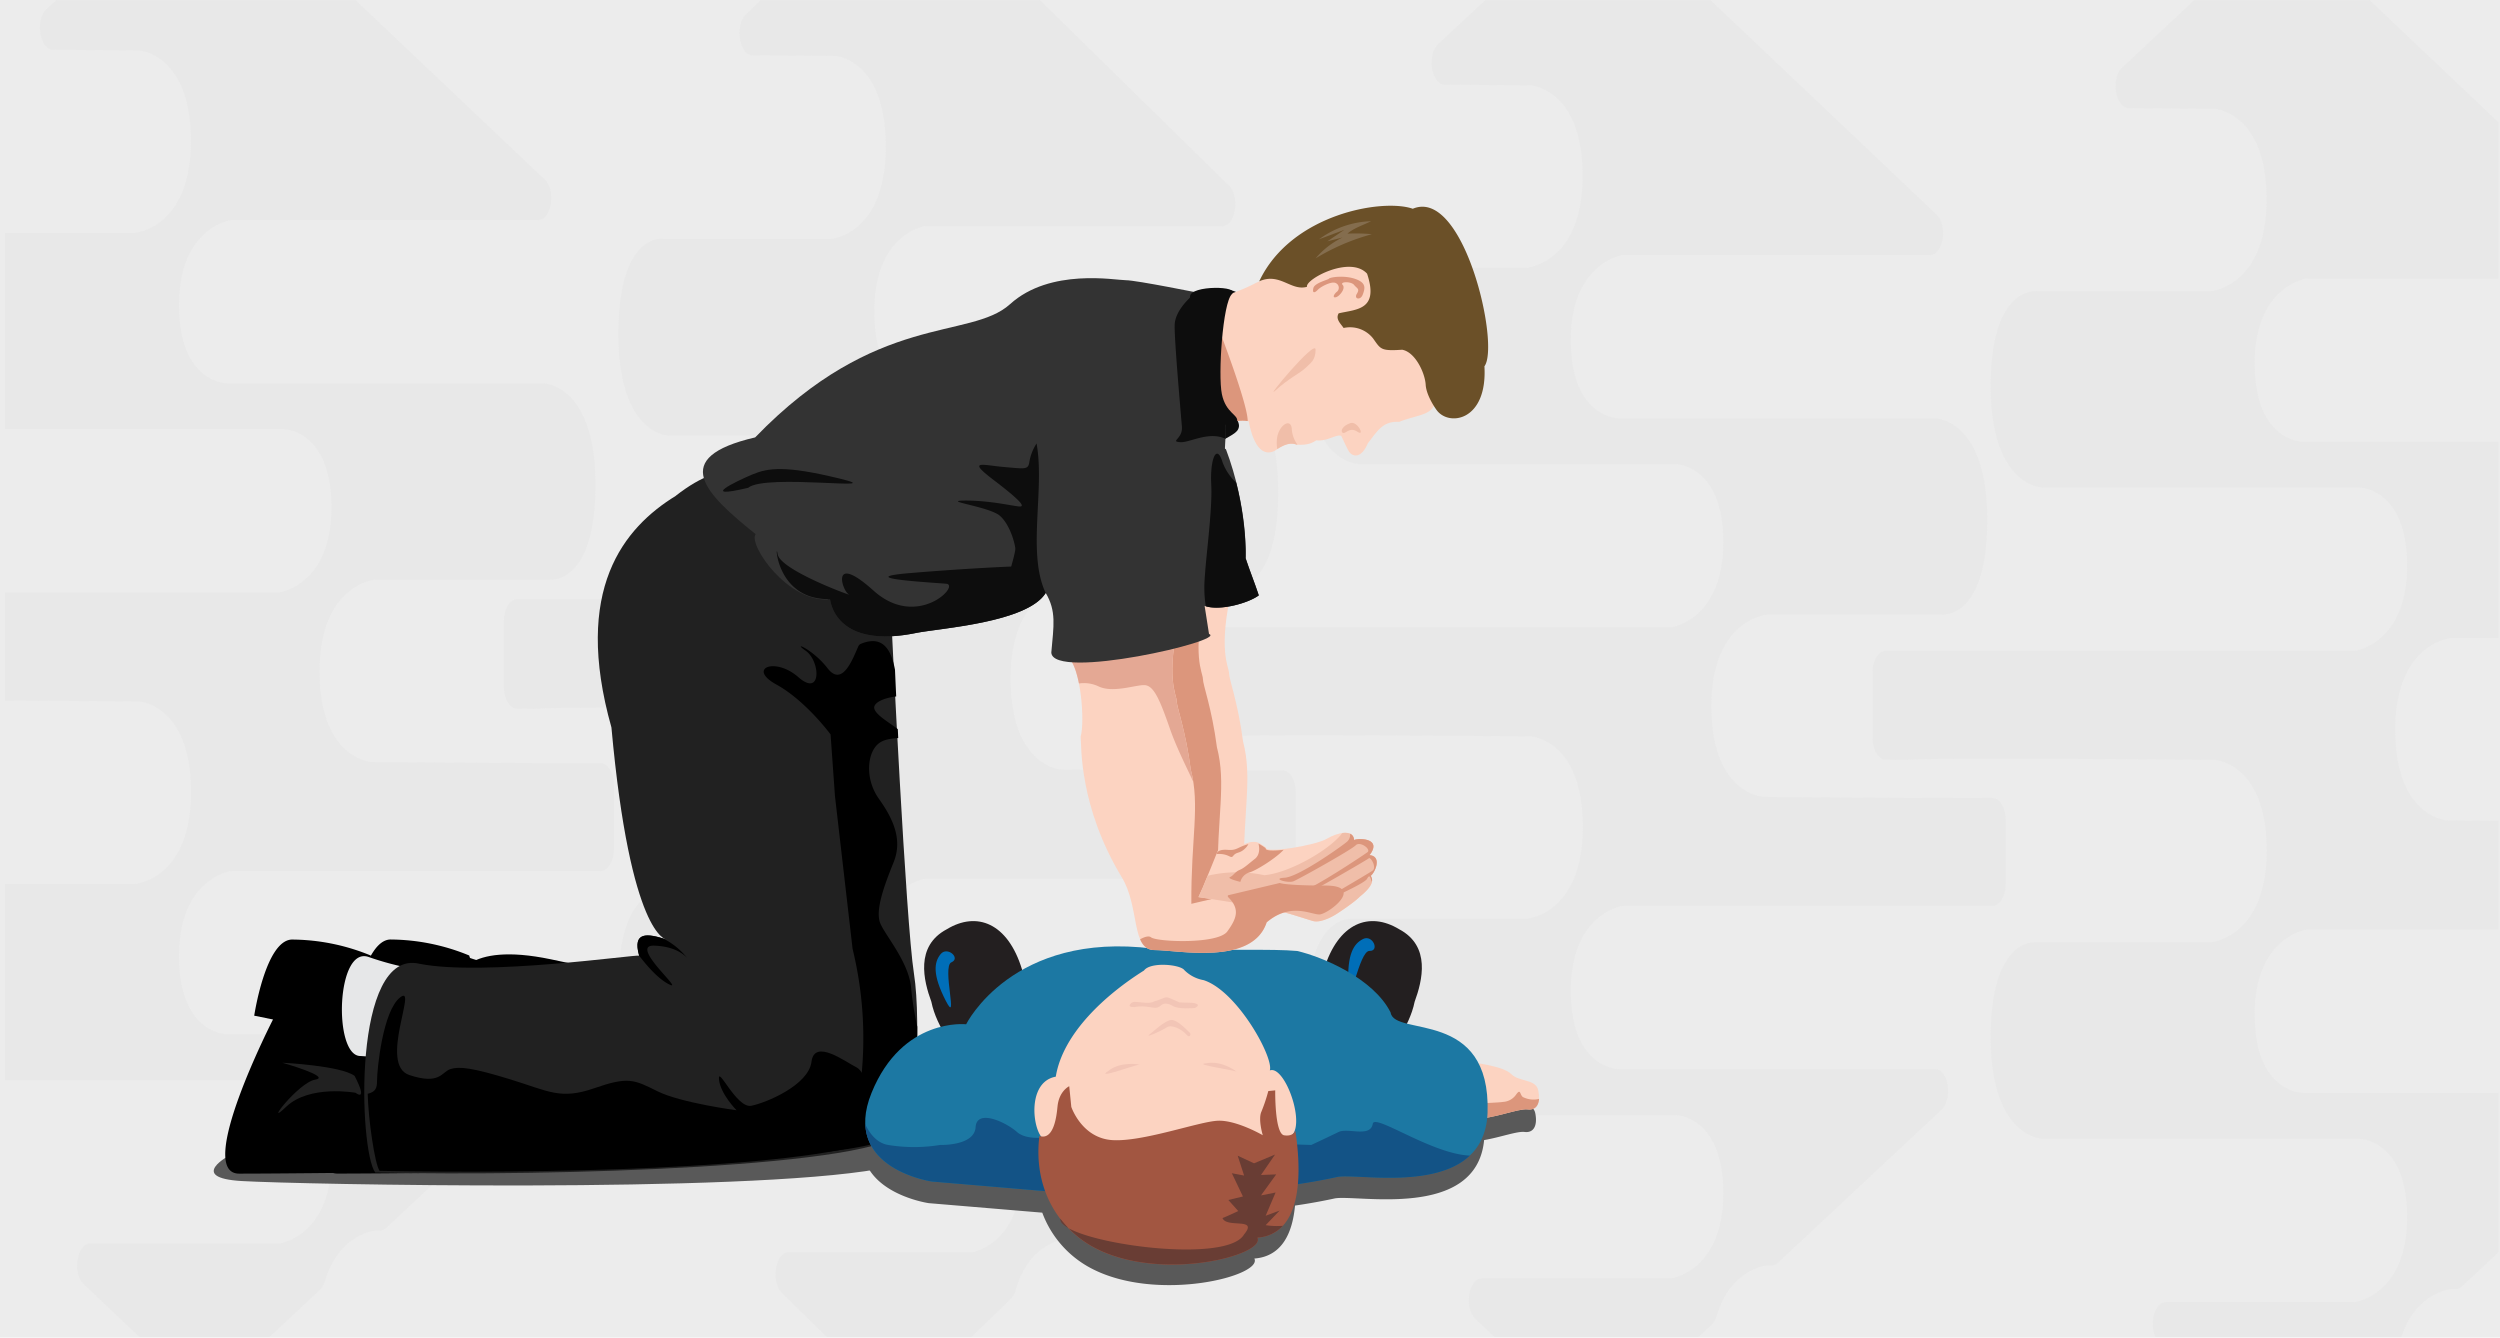 <svg id="Layer_1" data-name="Layer 1" xmlns="http://www.w3.org/2000/svg" xmlns:xlink="http://www.w3.org/1999/xlink" viewBox="0 0 968.1 517.98"><defs><style>.cls-1,.cls-9{fill:none;}.cls-2{fill:#eaeaea;opacity:0.9;}.cls-3{clip-path:url(#clip-path);}.cls-4{opacity:0.95;}.cls-5{fill:#e8e8e8;}.cls-6{fill:#595959;}.cls-10,.cls-11,.cls-12,.cls-13,.cls-14,.cls-15,.cls-16,.cls-17,.cls-18,.cls-19,.cls-20,.cls-21,.cls-22,.cls-23,.cls-24,.cls-6,.cls-7,.cls-8,.cls-9{fill-rule:evenodd;}.cls-8{fill:#212121;}.cls-10{fill:#e6e7e8;}.cls-11{fill:#fcd3c1;}.cls-12{fill:#dc967c;}.cls-13{fill:#0d0d0d;}.cls-14{fill:#231f20;}.cls-15{fill:#006eb8;}.cls-16{fill:#1c78a3;}.cls-17{fill:#135386;}.cls-18{fill:#f2c5b6;}.cls-19{fill:#a25641;}.cls-20{fill:#693d34;}.cls-21{fill:#6b5028;}.cls-22{fill:#f0bea9;}.cls-23{fill:#e4a894;}.cls-24{fill:#333;}.cls-25{fill:#846d4e;}</style><clipPath id="clip-path"><rect class="cls-1" x="1.93" y="0.01" width="965.68" height="517.71"/></clipPath></defs><title>powerdms-officer-training</title><rect class="cls-2" width="968.1" height="517.98"/><g class="cls-3"><g class="cls-4"><path class="cls-5" d="M143.93,295.08S123.76,294,123.76,260c0-32.15,19.5-35.31,21.63-35.56l.36,0h66.92s17.92,2.63,17.92-36.68-20.2-39.32-20.2-39.32H87.9s-18.57,0-18.57-30.29c0-28.14,17.45-32.43,19.92-32.9a3,3,0,0,1,.56,0H208.29c5.3,0,7.2-11.44,2.61-15.79L82.71-52.09a3.54,3.54,0,0,0-5.19,0L18.08,3.48c-4.61,4.31-2.74,15.78,2.57,15.81,18.75.12,33.1.26,33.1.26s20.17,1.06,20.17,35.07c0,32.15-19.5,35.31-21.63,35.56l-.36,0H-15s-17.92-2.63-17.92,36.68,20.2,39.32,20.2,39.32H109.78s18.57,0,18.57,30.29c0,28.14-17.45,32.43-19.92,32.9a3,3,0,0,1-.56,0H-73.48c-2.86,0-5.18,3.78-5.19,8.44l0,25.26c0,4.66,2.3,8.46,5.16,8.49l7.84.09a3,3,0,0,0,.47,0c6.62-1,119,0,119,0s20.17,1.06,20.17,35.07c0,32.15-19.5,35.31-21.63,35.56l-.36,0H-15S-32.91,339.72-32.91,379s20.2,39.32,20.2,39.32H109.78s18.57,0,18.57,30.29c0,28.14-17.45,32.43-19.92,32.9a3,3,0,0,1-.56,0H35.06c-5.3,0-7.2,11.44-2.61,15.79l44,41.73a3.54,3.54,0,0,0,5.19,0l42.19-39.47a8.66,8.66,0,0,0,2.1-3.81c5.13-16.91,17.71-19,19.42-19.23l.37,0h1.38a3.79,3.79,0,0,0,2.58-1.12l63.15-59.07c4.53-4.24,2.82-15.62-2.4-15.81H87.9s-18.57,0-18.57-30.29c0-28.14,17.45-32.43,19.92-32.9a3,3,0,0,1,.56,0H232.52c2.86,0,5.18-3.78,5.19-8.44l0-24.88c0-4.69-2.3-8.49-5.18-8.49C197.23,295.57,143.93,295.08,143.93,295.08Z"/></g><g class="cls-4"><path class="cls-5" d="M410.91,298s-19.55-1.07-19.55-35.16c0-32.24,18.91-35.4,21-35.65l.35,0h64.88s17.38,2.64,17.38-36.78-19.58-39.43-19.58-39.43H356.58s-18,0-18-30.37c0-28.21,16.92-32.52,19.31-33a2.8,2.8,0,0,1,.54,0H473.3c5.14,0,7-11.47,2.53-15.83L351.55-50.16a3.35,3.35,0,0,0-5,0L288.9,5.56c-4.47,4.32-2.66,15.82,2.49,15.86,18.17.12,32.09.26,32.09.26S343,22.74,343,56.84c0,32.24-18.91,35.4-21,35.65l-.35,0H256.84s-17.38-2.64-17.38,36.78,19.58,39.43,19.58,39.43H377.8s18,0,18,30.37c0,28.21-16.92,32.52-19.31,33a2.79,2.79,0,0,1-.54,0H200.14c-2.77,0-5,3.79-5,8.47l0,25.33c0,4.68,2.23,8.48,5,8.52l7.6.09a2.8,2.8,0,0,0,.46,0c6.42-1,115.37,0,115.37,0S343,275.59,343,309.69c0,32.24-18.91,35.4-21,35.65l-.35,0H256.84s-17.38-2.64-17.38,36.78,19.58,39.43,19.58,39.43H377.8s18,0,18,30.37c0,28.21-16.92,32.52-19.31,33a2.79,2.79,0,0,1-.54,0H305.37c-5.14,0-7,11.47-2.53,15.83l42.68,41.84a3.35,3.35,0,0,0,5,0l40.9-39.57a8.77,8.77,0,0,0,2-3.82c5-17,17.17-19.07,18.82-19.28l.36,0H414a3.61,3.61,0,0,0,2.5-1.13l61.22-59.23c4.39-4.25,2.74-15.66-2.33-15.85H356.58s-18,0-18-30.37c0-28.21,16.92-32.52,19.31-33a2.79,2.79,0,0,1,.54,0H496.79c2.77,0,5-3.79,5-8.47l0-25c0-4.7-2.23-8.52-5-8.52C462.58,298.45,410.91,298,410.91,298Z"/></g><g class="cls-4"><path class="cls-5" d="M682.89,308.6s-20.17-1.06-20.17-35.07c0-32.15,19.5-35.31,21.63-35.56l.36,0h66.92s17.92,2.63,17.92-36.68S749.35,162,749.35,162H626.86s-18.57,0-18.57-30.29c0-28.14,17.45-32.43,19.92-32.9a3,3,0,0,1,.56,0H747.25c5.3,0,7.2-11.44,2.61-15.79L621.67-38.57a3.54,3.54,0,0,0-5.19,0L557,17c-4.61,4.31-2.74,15.78,2.57,15.81,18.75.12,33.1.26,33.1.26s20.17,1.06,20.17,35.07c0,32.15-19.5,35.31-21.63,35.56l-.36,0H524s-17.92-2.63-17.92,36.68,20.2,39.32,20.2,39.32H648.74s18.57,0,18.57,30.29c0,28.14-17.45,32.43-19.92,32.9a3,3,0,0,1-.56,0H465.48c-2.86,0-5.18,3.78-5.19,8.44l0,25.26c0,4.66,2.3,8.46,5.16,8.49l7.84.09a3,3,0,0,0,.47,0c6.62-1,119,0,119,0s20.17,1.06,20.17,35.07c0,32.15-19.5,35.31-21.63,35.56l-.36,0H524s-17.92-2.63-17.92,36.68,20.2,39.32,20.2,39.32H648.74s18.57,0,18.57,30.29c0,28.14-17.45,32.43-19.92,32.9a3,3,0,0,1-.56,0H574c-5.3,0-7.2,11.44-2.61,15.79l44,41.73a3.54,3.54,0,0,0,5.19,0l42.19-39.47a8.66,8.66,0,0,0,2.1-3.81c5.13-16.91,17.71-19,19.42-19.23l.37,0h1.38a3.79,3.79,0,0,0,2.58-1.12l63.15-59.07c4.53-4.24,2.82-15.62-2.4-15.81H626.86s-18.57,0-18.57-30.29c0-28.14,17.45-32.43,19.92-32.9a3,3,0,0,1,.56,0H771.49c2.86,0,5.18-3.78,5.19-8.44l0-24.88c0-4.69-2.3-8.49-5.18-8.49C736.2,309.09,682.89,308.6,682.89,308.6Z"/></g><g class="cls-4"><path class="cls-5" d="M947.71,317.7s-20.17-1.06-20.17-35.07c0-32.15,19.5-35.31,21.63-35.56l.36,0h66.92s17.92,2.63,17.92-36.68-20.2-39.32-20.2-39.32H891.68s-18.57,0-18.57-30.29c0-28.14,17.45-32.43,19.92-32.9a3,3,0,0,1,.56,0h118.49c5.3,0,7.2-11.44,2.61-15.79L886.49-29.48a3.54,3.54,0,0,0-5.19,0L821.86,26.09c-4.61,4.31-2.74,15.78,2.57,15.81,18.75.12,33.1.26,33.1.26s20.17,1.06,20.17,35.07c0,32.15-19.5,35.31-21.63,35.56l-.36,0H788.8s-17.92-2.63-17.92,36.68,20.2,39.32,20.2,39.32H913.56s18.57,0,18.57,30.29c0,28.14-17.45,32.43-19.92,32.9a3,3,0,0,1-.56,0H730.3c-2.86,0-5.18,3.78-5.19,8.44l0,25.26c0,4.66,2.3,8.46,5.16,8.49l7.84.09a3,3,0,0,0,.47,0c6.62-1,119,0,119,0s20.17,1.06,20.17,35.07c0,32.15-19.5,35.31-21.63,35.56l-.36,0H788.8s-17.92-2.63-17.92,36.68S791.07,441,791.07,441H913.56s18.57,0,18.57,30.29c0,28.14-17.45,32.43-19.92,32.9a3,3,0,0,1-.56,0H838.85c-5.3,0-7.2,11.44-2.61,15.79l44,41.73a3.54,3.54,0,0,0,5.19,0l42.19-39.47a8.66,8.66,0,0,0,2.1-3.81c5.13-16.91,17.71-19,19.42-19.23l.37,0h1.38a3.79,3.79,0,0,0,2.58-1.12L1016.64,439c4.53-4.24,2.82-15.62-2.4-15.81H891.68s-18.57,0-18.57-30.29c0-28.14,17.45-32.43,19.92-32.9a3,3,0,0,1,.56,0h142.72c2.86,0,5.18-3.78,5.19-8.44l0-24.88c0-4.69-2.3-8.49-5.18-8.49C1001,318.19,947.71,317.7,947.71,317.7Z"/></g></g><path class="cls-6" d="M89.2,447.23s-17.08,8.86,4.43,10.12,193.48,4.84,246.61-4.65-5.62-24.44-5.62-24.44l-245.42,19Z"/><path class="cls-6" d="M571.35,420.71c4,.64,10.49,1.94,12.64,4.06,3.21,3.17,9.62,1.81,10.53,6.33s-.46,7.69-4.12,7.24c-2.88-.36-9.46,2.09-15.69,3.14-3,31.28-49.93,20.85-58,22.63-3.14.69-8.59,1.77-15.23,2.74-.93,10.21-4.78,19.66-15.74,20.51,3.36,6.71-37.31,17.14-62.87,3.95a40,40,0,0,1-19.26-21.72l-43.95-3.68s-35.25-5-23.35-33.91,36.63-26.23,36.63-26.23,17.86-35.73,72.34-28.94c30.22.9,45.79,0,55.86.9,9.69,2.21,29.56,10.46,36.17,23.52,1.09,7.53,24.94,2,34.07,19.45Z"/><path class="cls-7" d="M181.69,370a80.94,80.94,0,0,0-30.58-6.19c-10.19.36-14.56,29.49-14.56,29.49l7.28,1.46s-30.58,59.7-13.11,59.7S195,453.9,195,453.9c4.23-1.88,4.3-24.73-21-30.37a12.56,12.56,0,0,1,3.64-9.47l14.56-9.46L181.69,370Z"/><path class="cls-7" d="M175.86,423.17s-17.84-3.27-26.94,5.46,4.73-9.46,11.28-10.55-12.74-6.55-12.74-6.55,22.57,1.09,28,5.09c5.46,10.56.36,6.55.36,6.55Z"/><path class="cls-7" d="M178,449.38s-43.68-2.18-43.68-5.1c3.64-28.76,12-37.13,14.2-49.51,4.37-33.85,12.74-26.94,12.74-26.94"/><path class="cls-7" d="M180.94,370.6a112.51,112.51,0,0,0,34.33,6.3c7.44,0,6.29,11.44,6.29,16s-11.44,18.88-11.44,18.88-22.37-2.31-32.67-2.88-9.1-42.89,3.49-38.31Z"/><path class="cls-7" d="M176.61,380c.29-.88,2.94-15.57,36.72-8.52s29.67,7,29.67,7-66.69,2.35-66.39,1.47Z"/><path class="cls-7" d="M143.54,370A81,81,0,0,0,113,363.83c-10.19.36-14.56,29.49-14.56,29.49l7.28,1.46s-30.58,59.7-13.11,59.7,64.28-.57,64.28-.57c4.23-1.88,4.3-24.73-21-30.37a12.56,12.56,0,0,1,3.64-9.47l14.56-9.46L143.54,370Z"/><path class="cls-8" d="M137.71,423.17s-17.84-3.27-26.94,5.46,4.73-9.46,11.28-10.55-12.74-6.55-12.74-6.55,22.57,1.09,28,5.09c5.46,10.56.36,6.55.36,6.55Z"/><path class="cls-9" d="M139.89,449.38s-43.68-2.18-43.68-5.1c3.64-28.76,12-37.13,14.2-49.51,4.37-33.85,12.74-26.94,12.74-26.94"/><path class="cls-10" d="M142.79,370.6a112.51,112.51,0,0,0,34.33,6.3c7.44,0,6.29,11.44,6.29,16S172,411.8,172,411.8s-22.37-2.31-32.67-2.88-9.1-42.89,3.49-38.31Z"/><path class="cls-11" d="M434.45,228.68c-.68-.68-1.47,2.82-.91,14.59,5.32,3.84,6.9,25.34,5.2,31.11.34,3.73-.64,27.08,15.95,54.51,7,11.51,3.5,28.16,12.66,28.16-5.36,9.05,35.31-29.44,14.25-17.87-.18-25.58,3.45-37.88-.23-52-2-15.27-5.43-24.09-5.43-26.47s-4.53-8.93,1.24-33.25c.34-22.05-42.07,1.92-42.75,1.24Z"/><path class="cls-12" d="M434.45,228.68c-.68-.68-1.47,2.82-.91,14.59,5.32,3.84,6.9,25.34,5.2,31.11.34,3.73-.64,27.08,15.95,54.51,5.76,9.52,4.38,22.57,8.93,26.79,8.89-7.94,21.67-21.92,7.85-14.32-.18-25.58,3.45-37.87-.23-52-2-15.27-5.43-24.09-5.43-26.47s-4.53-8.93,1.24-33.25c.12-7.77-5.08-9.82-11.88-9.25-10.3,3.21-20.4,8.65-20.73,8.32Z"/><path class="cls-13" d="M478.65,114.45c-3.56,3.15-5.43,30.34-3.89,37.52s5.4,10.75,5,13.28-2.88,3.16-10.44,7.59c-7.56-28.67-7.05-53.32-6.84-57.54s19.75-4,16.2-.84Z"/><path class="cls-8" d="M261.71,192c-20.08,12.34-40,36.19-24.94,89.69,7.35,80.86,21.25,82.09,21.25,82.09-7.22-2.37-13.2-3.24-10.5,6.3-.63-.63-60.09,8.06-85,3.15-26.25-6.3-23.52,72.41-17.22,80.81,69.38,1.63,196.85-2.22,204.41-16.18,4.2,3.15,7.35-41,4.2-60.91s-8.58-133.55-8.58-133.55c-19.92-10.52-51.78-25.62-63.09-58.1-1.47-4.22-10.45-1.25-20.57,6.7Z"/><path class="cls-7" d="M142.39,423.54c.2,9.58,2.73,27.35,4.61,29.86,59.81,1.17,160.36-.49,193.08-11.82C342,430.75,335,415,331.86,413.43c-4.55-2.28-16.49-11.37-17.62-2.28s-17.62,15.92-23.31,17.05S277.85,412.3,278.42,418s6.82,11.94,6.82,11.94-21.6-2.84-30.7-7.39-11.37-5.69-24.44-1.14-17.62,1.14-32.4-3.41-19.9-5.12-23.31-4-4,6.25-15.92,2.28,3.41-35.24-3.41-30.13S146,414,146,418.55c0,2.72-.47,4.22-3.57,5Z"/><path class="cls-7" d="M304.63,447c24.81-.77,42.47-5.26,45.11-9.11,3,2.28,5.53-20.15,5.48-40.29a120.53,120.53,0,0,1-2.33-14.3c-.57-10.23-9.67-20.46-11.94-25.58s1.7-15.35,5.12-23.88,0-16.48-5.68-24.44-4.55-18.19,0-21.6c2.17-1.63,5.25-1.83,7.44-2-.06-1.18-.11-2.34-.17-3.46-3.71-2.78-8-5.21-9-7.64s3.5-4.46,8.38-5c-.3-6.44-.47-10.37-.47-10.37-1.6-8.56-5.24-13.38-13.37-9.95a2.07,2.07,0,0,0-.8.86c-2.27,5.12-6.25,15.92-11.94,8.53S306.28,248,312,252s6.25,18.19-2.84,10.23-19.9-3.41-8.53,2.84,21,19.33,21,19.33l1.7,23.88,6.82,59.12a146,146,0,0,1,3.41,49.46c-2.84,27.29-29,26.15-29,27.29,0,0,0,2.76.06,2.87Z"/><path class="cls-7" d="M256.92,363.47c-6.71-2.07-12-2.4-9.4,6.66a.6.6,0,0,0-.27,0l.31.08c.18,0,6.06,8.39,11.76,11.08s-15.94-15.44-6-15.1,13.09,5.2,13.09,5.2a27.56,27.56,0,0,0-9.44-7.88Z"/><path class="cls-14" d="M537.26,408c.5-.5,8.53-10,10.54-20.07,3-8.18,6.36-21.56-6-28.1-11.54-7-23.58-2.51-29.1,15.56s-7.53,32.61-13,39.64c-16.08,24.31,12.67,37.89,23.08,11.54,0,0,14.05-18.06,14.55-18.56Z"/><path class="cls-15" d="M527.85,363.61c-3.67,1.81-6.19,5.89-5.72,17.24s4.1-12.75,8.19-12.62,1.21-6.44-2.47-4.62Z"/><path class="cls-14" d="M371.2,408c-.5-.5-8.53-10-10.54-20.07-3-8.18-6.36-21.56,6-28.1,11.54-7,23.58-2.51,29.1,15.56s7.53,32.61,13,39.64c16.08,24.31-12.67,37.89-23.08,11.54,0,0-14-18.06-14.55-18.56Z"/><path class="cls-15" d="M364.24,369.48c-2.58,3.18-3.18,7.94,2,18.06s-1.59-13.3,2.18-14.89-1.59-6.35-4.17-3.18Z"/><path class="cls-11" d="M569.15,411.29s12.82,1.37,16,4.58,9.61,1.83,10.53,6.41-.46,7.78-4.12,7.33-13.28,3.66-20.6,3.66-1.83-22-1.83-22Z"/><path class="cls-12" d="M596,425.49c-.19,2.77-1.65,4.46-4.37,4.12-3.25-.4-11.18,2.79-18,3.52l-1.17-5.19.28-.69s7.81-.27,9.32-.55a6.57,6.57,0,0,0,5.07-2.88c1.78-2.47,1.37.13,2.6,1a9.15,9.15,0,0,0,6.31.71Z"/><path class="cls-16" d="M414.85,462.11l-54-4.58s-35.26-5-23.35-34.34,36.63-26.55,36.63-26.55,17.86-36.17,72.34-29.3c30.22.92,45.78,0,55.86.92,9.69,2.24,29.56,10.59,36.17,23.81,1.38,9.61,38.92-1.83,37.54,38.91-1.37,33.88-49.91,22.9-58.15,24.73s-32.51,6.41-52.2,4.58-50.82,1.83-50.82,1.83Z"/><path class="cls-17" d="M414.85,462.11l-54-4.58s-25-3.57-25.78-22.16c1.85,3.9,4.64,7.27,8.84,8a62,62,0,0,0,20.14,0s13.28.46,13.74-6.87,11.9-1.83,16,1.83,12.82,1.83,12.82,1.83l101.18,3.21s6.87-3.21,10.53-5,12.36,2.29,13.28-3.21c.68-4.07,22.67,11.68,37.59,12.34-14,13.21-44.89,6.83-51.32,8.26-8.24,1.83-32.51,6.41-52.2,4.58s-50.82,1.83-50.82,1.83Z"/><path class="cls-11" d="M496.85,440.75c11.18,1.07,1.38-28.71-5.13-26.24,1.63-4.82-12.46-30.64-25.59-34.95a14,14,0,0,1-7.48-3.87c-1.58-2.23-13.11-3.32-15.65.13-14.84,9.31-31.43,24.32-34.16,41.11-14.71,2.68-6.44,33.69-.84,21.84,21.06,56.41,73.07,68.93,88.84,2Z"/><path class="cls-18" d="M460.73,399.9c-.64-.46-5-5.51-7.57-4.88s-6.23,4.17-8.08,5.61,4.74-1.44,6.71-2.78,6,.88,7.53,2.68,2-.17,1.41-.64Z"/><path class="cls-18" d="M479.12,415.21s-5.47-4.65-12-3.48c-6,.49,12.5,2.75,12,3.48Z"/><path class="cls-18" d="M441.41,412.26s-7.44-1.48-12.27,2.48c-5.58,3.62,11.52-2.82,12.27-2.48Z"/><path class="cls-18" d="M439.11,390c5.22-1,7.83,1,9.51-.06.86,0,1.5-2.59,5.45-.46,2.19,1.52,8.62.86,8.62.86s2.7-1.21-.08-1.86c-1.45-.34-3.51-.13-5.91-.32-6.7-3-3.85-2.07-9.65-.42-1.86,1.19-5.29.24-7.83.23-1.19,0-3.28,2.12-.11,2Z"/><path class="cls-19" d="M409.5,428.63c.54-6.16,4.55-8,4.55-8q.4,4,.8,8s4,12.05,15.8,12.86,33.75-7.23,41-7.5S489,439.61,489,439.61s-1.87-6.16-.54-9.11a64.63,64.63,0,0,0,2.68-8l2.68-.27s-.27,16.87,3.48,17.41,4.29-1.87,4.29-1.87c1.92,12.56,4.21,40-14.73,41.51,3.36,6.79-37.31,17.35-62.87,4-13.86-7.24-24-22.79-21.5-43.38,5.71,1.85,6.69-8.12,7-11.25Z"/><path class="cls-20" d="M496.82,474.64a14.5,14.5,0,0,1-9.91,4.61c3.36,6.79-37.31,17.35-62.87,4a40.46,40.46,0,0,1-13.45-11.35c-1.09,8.67,64.16,18.48,71.17,6.11,5.65-6.78-6.78-2.26-8.36-6.33,1.81-.68,6.1-2.71,6.1-2.71l-3.84-4.29,5.65-1.36-4.29-9,4.75.9-2.49-7.68,6.33,2.94,8.14-3.39L488.31,455l5.88-.23-5.88,8.14,5.65-1.13-3.84,9,5.42-2-5.42,5.65a27.43,27.43,0,0,0,6.7.24Z"/><path class="cls-11" d="M458.05,116c1.44,2.55,16.51-.19,28.49-6.54,14.93-6,18.68-24.76,50.93-29S568,136.87,568,136.87c-6.21,5.6-6,13-12.23,18.57-.87,5.42-6.72,5.09-14,7.93-6.3-.38-8.38,3.57-12.12,8.34-2.65,6.3-6.18,5.1-7.41,2.91s-1.8-3.73-2.86-5.83c-1.89-.77-5.36,2.23-9.67,1.72-1.58,1.07-3.59,2-7.66,1.66-2.55-1-5,.2-7.29,1.6,0,0-7.72,7.17-11.22-10.63-7.89-1.58-17.23,5.45-17.23,5.45-17.09,2.53-27.75-6.85-41.24-11.43,5.13-12.93,9.26-25.15,20.85-32.5A85.46,85.46,0,0,0,458.05,116Z"/><path class="cls-21" d="M487.63,108.94c8-3.56,12.29,3.91,18.5,2.12-.86-2.83,16.67-12.31,23.26-5.08,4.71,14.14-4.12,13.76-11,15.35-1.33,2.24.79,4,1.91,5.68a11.37,11.37,0,0,1,11.38,4c3,4.17,2.85,5,11.3,4.42,5.11.92,8.84,9.07,9.1,13.53s4.19,9.76,4.19,9.76c4.7,6.62,19.8,4.33,18.56-16.88,6.11-8.19-8-69.39-27.74-61-11.63-4.1-47.17,2-59.47,28.09Z"/><path class="cls-12" d="M483.13,163.06c-7.79-1.23-16.77,5.53-16.77,5.53a38.17,38.17,0,0,1-7.45.38l-3.83-33.19,17-8.12s10.7,27.67,11.07,35c0,.11,0,.23,0,.35Z"/><path class="cls-11" d="M414.18,239.54c-.68-.68-1.47,2.83-.91,14.59,5.32,3.84,6.9,25.34,5.2,31.11.34,3.73-.64,27.08,15.95,54.51,7,11.51,3.5,28.16,12.66,28.16S485,374,490.52,357.16c9.16-7.8,17-3.05,20.36-3.05s18-11.2,2.37-11.2-17.64-1-17.64-1L461.34,350c-.18-25.58,3.45-37.88-.23-52-2-15.27-5.43-24.09-5.43-26.47s-4.53-8.93,1.24-33.25c.34-22.05-42.07,1.92-42.75,1.24Z"/><path class="cls-11" d="M465.64,344c2-4.73,3.86-9.49,5.8-14.23,0,0,.38-1.57,4.19-1.27s3.62-1.1,8.69-2.43c2.07-.05,2.23-.51,5.92,2.11-.69,2.48,19.21-.79,23.52-3.36s10.36-3.78,10.58.49c1.62-.82,11.13-.8,6,5.84,5,.48,2.06,6.84.45,8,.26.75,2.42,2.74-4.15,8-2.39,2.47-9,6.72-9,6.72s-5.76,3.82-9.31,2.75-11.33-3.73-17.56-4.93-26.66-4.31-26.66-4.31c.51-1.14,1-2.26,1.52-3.41Z"/><path class="cls-22" d="M465.64,344q1-2.43,2-4.87a49.56,49.56,0,0,1,21.95-.21c10-.9,25.84-10.25,30.19-16.34,2.46-.33,4.43.34,4.56,2.74,1.62-.82,11.13-.8,6,5.84,5,.48,2.06,6.84.45,8,.26.75,2.42,2.74-4.15,8-2.39,2.47-9,6.72-9,6.72s-5.76,3.82-9.31,2.75-11.33-3.73-17.56-4.93-26.66-4.31-26.66-4.31c.51-1.14,1-2.26,1.52-3.41Z"/><path class="cls-12" d="M471.09,330.69l.14-.33s.37-1.57,4.19-1.26c3.62.29,3.63-1,8-2.23a5.9,5.9,0,0,1-1.29,1.71c-2.08,2.06-3.31,1.19-4.57,2.83-1.08,1.42-1.48-1-6.43-.71Z"/><path class="cls-12" d="M487.38,326.72a21.15,21.15,0,0,1,2.76,1.75c-.28,1,2.83,1.07,6.92.61-3,3.31-10.91,8.19-13.25,8.76a5.14,5.14,0,0,0-3.49,3.66s-5.36-1.27-4-1.86,1.87-2,3.69-2.76,3.12-2.09,5.92-4.28c2.09-1.63,1.78-4.54,1.4-5.87Z"/><path class="cls-12" d="M522.8,322.83a2.63,2.63,0,0,1,1.54,2.46c1.62-.82,11.13-.8,6,5.84,5,.48,2.06,6.84.45,8a3.26,3.26,0,0,1,.48,2.34c-.6-1-.66-3.46-1.93-1.1s-26.14,12.93-22.24,11,22.62-13,24.38-14.2-.68-5.42-1.41-4.8-22.1,13-25.52,14.53-5.26-.57-.61-1.7,24-14,25.58-15.18-2.91-4.4-4.52-2.7-21.94,13.08-24.12,13.94-8.66-1.09-3.45-1.37,20.8-11.24,23.86-13.68a3.63,3.63,0,0,0,1.52-3.39Z"/><path class="cls-12" d="M493.3,352.23c-.86-.2-1.7-.39-2.53-.54l-2.35-.43c0-2.17-3.27-6.91-.74-5.88,1.76.71,4,4.05,5.62,6.85Z"/><path class="cls-23" d="M414.18,239.54c-.68-.68-1.47,2.83-.91,14.59,2.07,1.5,3.57,5.66,4.54,10.54a13.16,13.16,0,0,1,7.49,1.08c5.45,2.72,14.08-.45,17.71-.45s5.9,5,10,16.8c2.44,7.06,6.35,14.77,9.1,20.7a48.18,48.18,0,0,0-1-4.8c-2-15.27-5.43-24.09-5.43-26.47s-4.52-8.93,1.25-33.25c.06-4.09-1.35-6.59-3.69-8H438c-11.27,2.95-23.45,9.57-23.81,9.21Z"/><path class="cls-24" d="M465.62,113.7s-25.57-5.19-29.64-5.19-29.27-4.82-44.83,9.26-51.59,2.83-98.72,51.61c-33.7,7.83-19.34,21.79.19,37.47-3,4,12.56,26.79,28.82,25.24.8,5.24,6.09,18.52,33.15,13.05,9.34-1.89,43.23-4,50.36-15.53,4.18,7.12,3.08,12.61,2.16,23.1.62,11,68.42-4.75,61.07-7.2-.64-3.86-1.06-7-1.7-10.89,5.78,2.11,17-1.07,21-4.07-1.93-5.78-3.18-8.63-5.11-14.41,0,0,1-19.28-7.72-42.41-.86,1.56.45-5.27-.15-11.58-4.36-14.95-4.49-33.51-8.85-48.46Z"/><path class="cls-13" d="M474.49,169.86a52.67,52.67,0,0,0,0-7.7c-4.32-14.81-4.49-33.17-8.73-48l-4.42.65s-6.29,5.24-6.46,11,2.44,34.76,2.8,39.48-4.72,5.59-.7,5.94c3.57.31,11-4.36,17.54-1.33Z"/><path class="cls-13" d="M477.05,113.89c-3.56,3.25-5.43,31.32-3.89,38.73s6.35,7.89,5.92,10.5-8.3-.27-15.86,4.3c-7.56-29.59-2.59-48.31-2.38-52.66s19.75-4.12,16.2-.87Z"/><path class="cls-13" d="M320.63,232.15l.8-.06c.8,5.24,6.09,18.52,33.15,13.05,9.34-1.89,43.22-4,50.35-15.52-7.29-15.37-.27-40-3.53-57.89a19.08,19.08,0,0,0-2.74,6.84c-.46,3.42-1.37,3-9.81,2.28s-14.6-3-4.11,5,11.86,10,10.49,10.27-10.72-2.28-21.22-2.28,9.12,2.28,13.23,5.93,5.93,11.41,5.93,12.78-1.6,6.84-1.6,6.84-15.12.55-38.84,2.5,8.07,3.67,13.69,4.16-11.25,17.85-28.12,2.69-12.23.24-9.54,1.47-26.66-9.29-27.63-15.65S299.92,232,320.71,232l-.08.16Z"/><path class="cls-13" d="M466.93,234.78c5.9,1.79,16.63-1.31,20.5-4.22-1.93-5.78-3.18-8.63-5.11-14.41,0,0,.61-12.41-3.62-29.25a20.43,20.43,0,0,1-5.31-8c-2.3-7.41-4.86-1-4.35,8.69s-2,27.1-2.56,36.81a46.77,46.77,0,0,0,.43,10.34Z"/><path class="cls-13" d="M291.25,183.77c6.18-2.61,12.82-3.59,33.85,1.54s-28.72-2.05-35.39,3.59c-19.49,4.62-4.64-2.52,1.54-5.13Z"/><path class="cls-22" d="M502.47,172.19l-.39,0c-2.55-1-5,.2-7.29,1.6l-.17.14a13.93,13.93,0,0,1-.19-3.27c.24-5.8,5.48-9.24,5.8-4.54a11.39,11.39,0,0,0,2.23,6.11Z"/><path class="cls-12" d="M527.71,114.1c.84-2.32,1.58-4.53-2.87-6.08s-9.79-.65-10.19-.13-5.6,1.61-6.07,3.7.55,1.88,1.73.63,4.82-3.06,6.45-2.76a2,2,0,0,1,.78,3.64c-1.42,1.31-1.39,2.41-.06,1.95s3.71-3.39,2.45-4.72,3.28-1.43,4.42,0,2.31,1.42,1.07,3.45,1.44,2.64,2.28.32Z"/><path class="cls-22" d="M505.56,142.47c-1.94,1.94-6.8,4.21-11.66,8.75s15.55-20.08,15.55-15.87-1.94,5.18-3.89,7.13Z"/><path class="cls-22" d="M519.91,167.57c1,.81,2.58-2.51,5.72-.4s.08-4.29-2.74-3.32-3.95,2.91-3,3.72Z"/><path class="cls-12" d="M441.49,363.7c1.1,2.58,2.73,4.21,5.59,4.21,9.16,0,37.89,6.11,43.43-10.74,9.16-7.8,17-3.05,20.36-3.05s18-11.2,2.37-11.2-17.64-1-17.64-1l-20.07,4.77a.67.67,0,0,0,.18.84c4.54,4.54,3.18,8.17-.45,13.17s-27.25,4.09-29.52,2.27c-.89-.71-2.56-.17-4.24.76Z"/><path class="cls-25" d="M510.48,98.88q-.54.57-1,1.16a84.41,84.41,0,0,1,21.78-9.35,66.49,66.49,0,0,0-9.47-.21c2.34-2.13,6.31-3.38,9.13-4.82a35.67,35.67,0,0,0-20.12,7l9.8-3.67L514,93.46l5.93-1.52A32.15,32.15,0,0,0,510.48,98.88Z"/></svg>